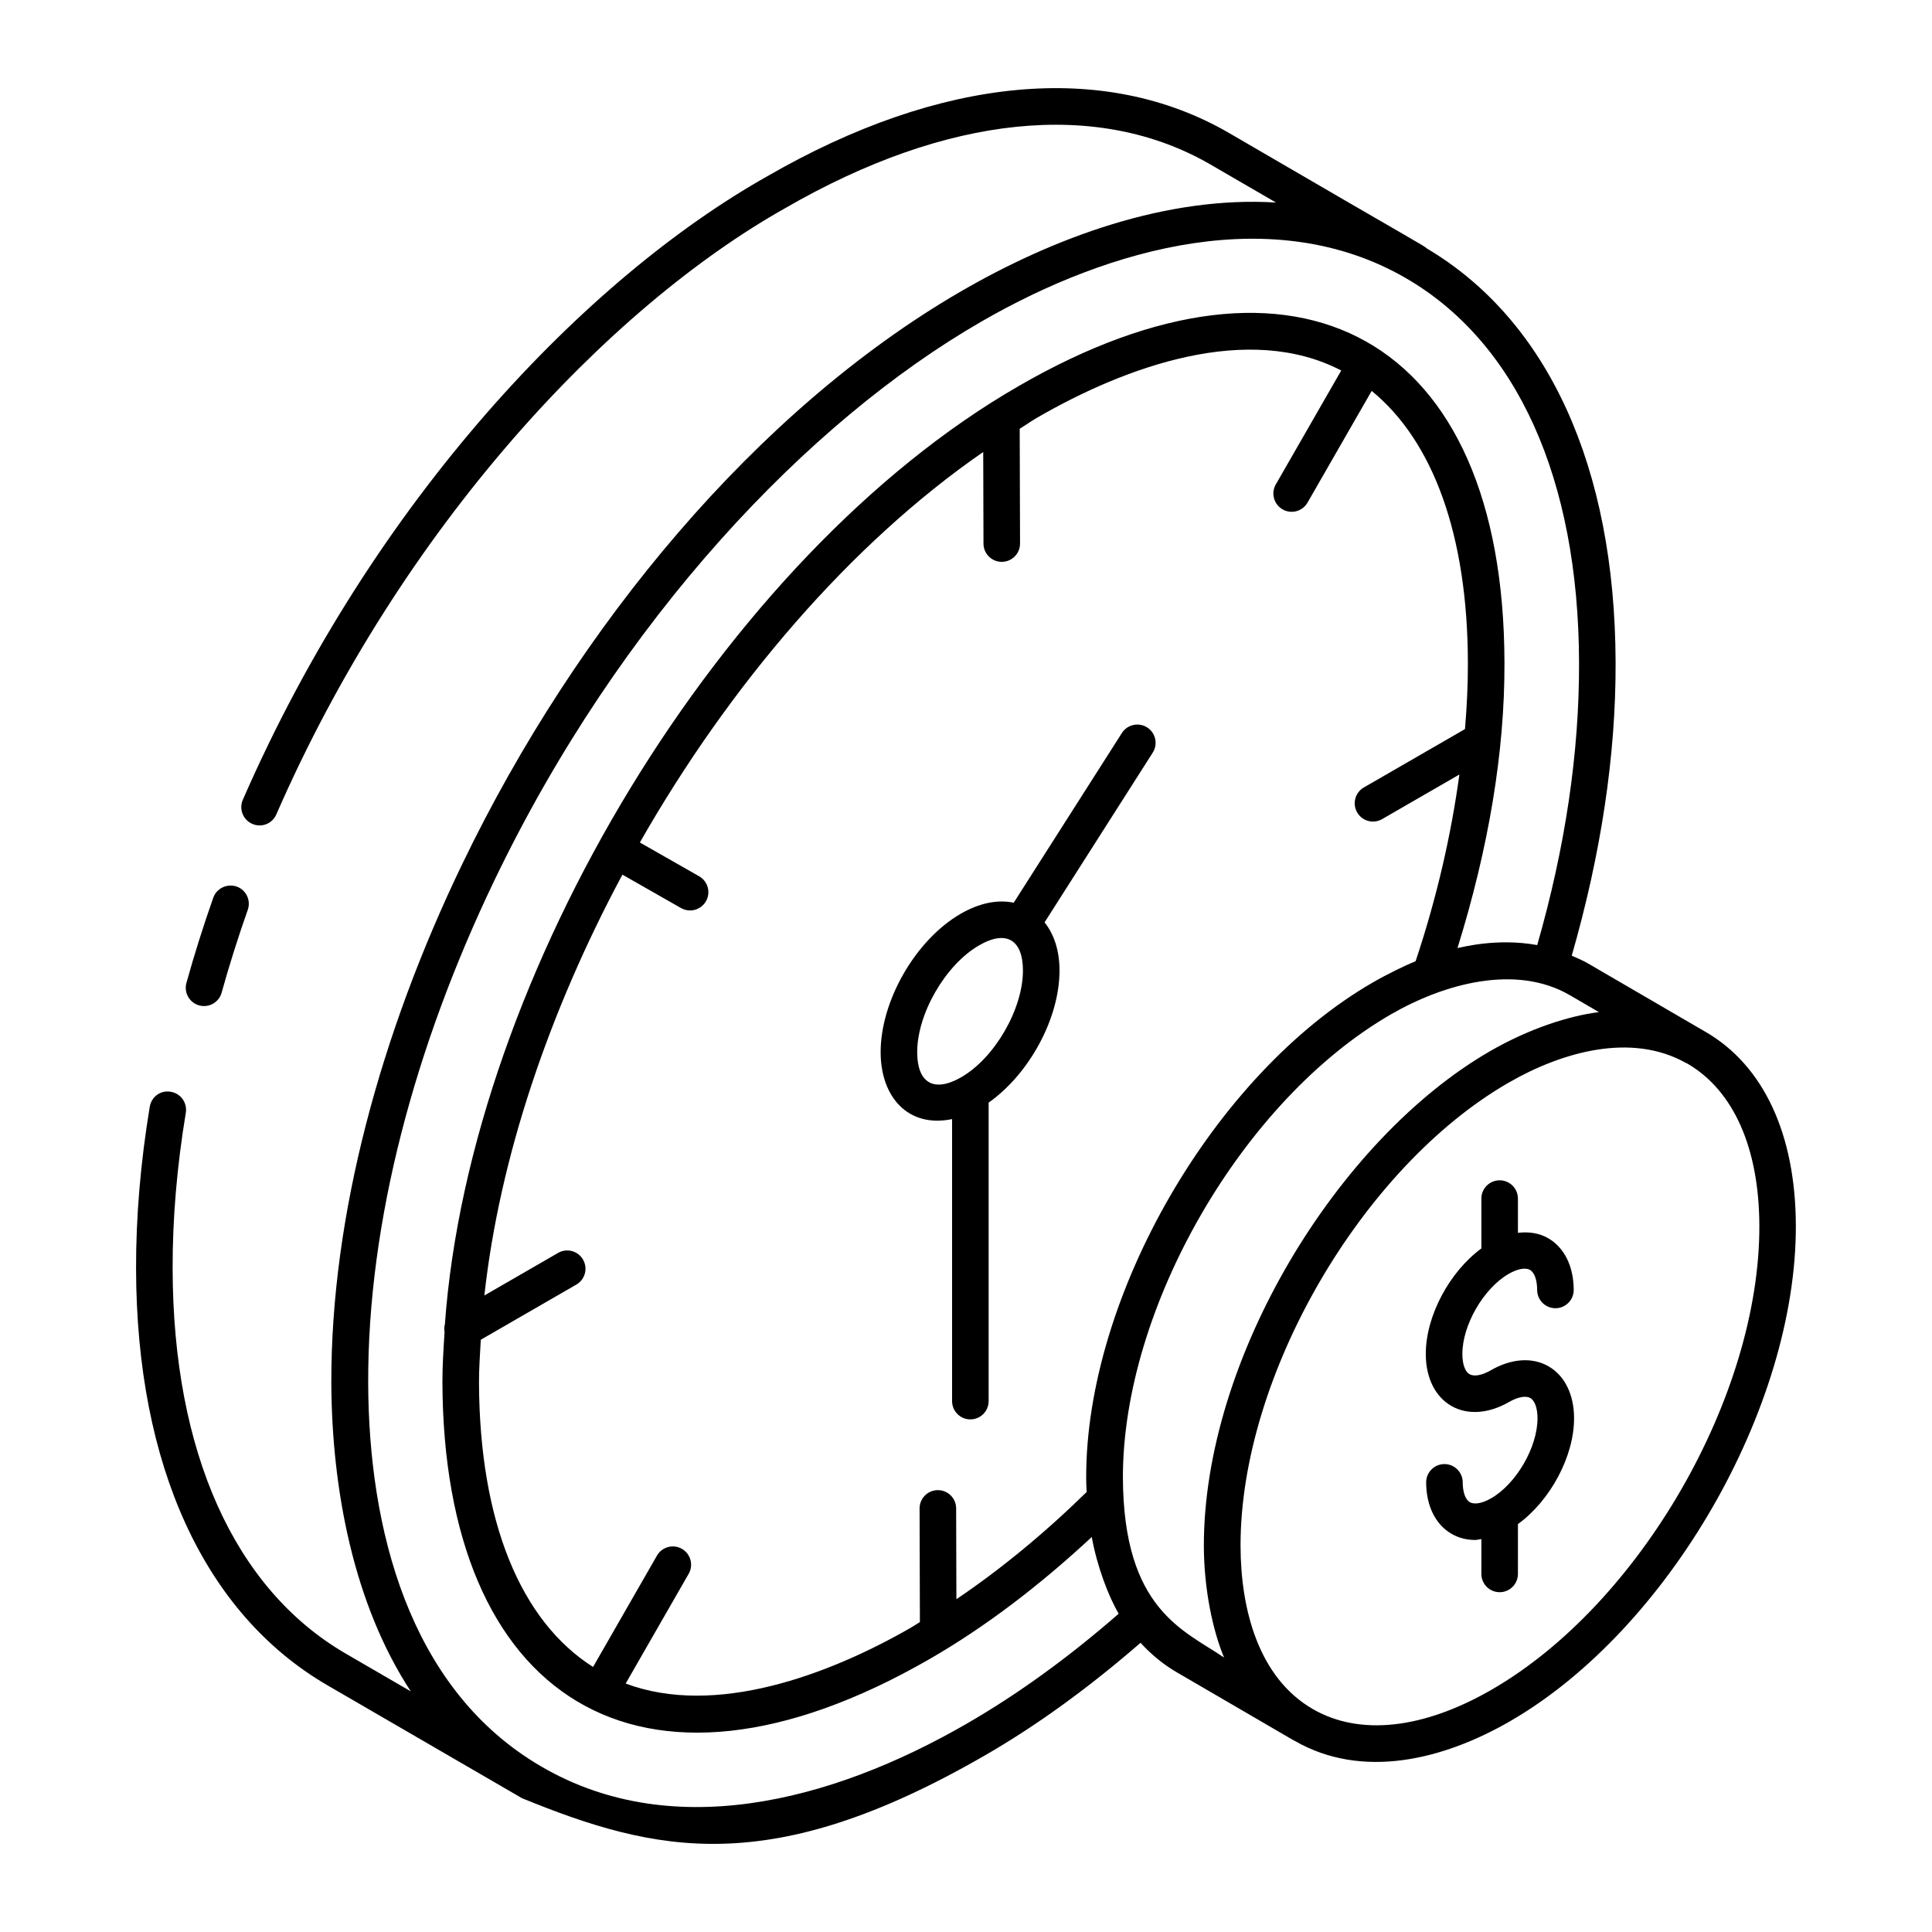 <?xml version="1.0" encoding="UTF-8"?>
<!-- Uploaded to: ICON Repo, www.svgrepo.com, Generator: ICON Repo Mixer Tools -->
<svg fill="#000000" width="800px" height="800px" version="1.1" viewBox="144 144 512 512" xmlns="http://www.w3.org/2000/svg">
 <g>
  <path d="m200.52 381.9c-2.648 7.516-5.043 15.113-7.113 22.578-0.719 2.578 0.793 5.246 3.367 5.965 2.629 0.715 5.254-0.832 5.961-3.375 2.016-7.258 4.344-14.637 6.926-21.945 0.891-2.527-0.434-5.293-2.961-6.184-2.488-0.84-5.289 0.441-6.18 2.961z"/>
  <path d="m448 336.77c-2.234-1.418-5.242-0.781-6.688 1.484l-28.668 44.977c-4.269-0.898-9.109 0.074-14.035 2.918-11.941 6.898-21.262 23.043-21.23 36.762 0.043 11.805 7.254 20.066 18.934 17.664v74.734c0 2.676 2.168 4.844 4.844 4.844 2.676 0 4.844-2.168 4.844-4.844v-79.105c10.73-7.559 18.824-22.324 18.781-35.09-0.012-5.219-1.445-9.508-3.957-12.684l28.66-44.969c1.441-2.262 0.777-5.254-1.484-6.691zm-49.266 92.711c-7.168 4.113-11.645 1.613-11.668-6.594-0.027-10.223 7.484-23.199 16.387-28.348 7.359-4.269 11.617-1.312 11.637 6.594 0.031 10.23-7.453 23.211-16.355 28.348z"/>
  <path d="m595.9 417.39c-0.051-0.027-0.105-0.047-0.156-0.074l-30.859-17.969c-1.402-0.816-2.883-1.441-4.359-2.078 7.719-26.84 11.715-52.98 11.625-77.711-0.141-51.824-17.93-90.68-50.016-109.71-1.383-1.137 1.555 0.855-52.445-30.617-32.965-19.117-76.41-15.039-122.33 11.469-47.898 26.953-104.14 85.402-139.01 165.25-1.07 2.457 0.047 5.309 2.496 6.379 2.461 1.094 5.309-0.031 6.379-2.496 33.32-76.32 87.953-134.3 134.93-160.71 42.832-24.734 82.828-28.82 112.67-11.504l17.324 10.055c-28.949-1.789-58.891 9.23-83.82 23.734-53.695 31.262-101.3 88.27-131.73 151.37-21.809 45.188-34.887 93.457-34.797 137.68 0.117 27.883 5.785 58.484 21.07 81.781l-17.332-10.066c-29.426-17.152-45.691-53.359-45.793-101.95-0.039-13.203 1.137-27.102 3.492-41.324 0.434-2.641-1.344-5.133-3.984-5.566-2.707-0.492-5.137 1.34-5.574 3.988-2.441 14.746-3.66 29.188-3.625 42.926 0.113 52.172 18.082 91.344 50.609 110.31l51.688 29.996c35.504 14.469 65.824 21.469 122.66-11.355 13.805-7.949 27.652-18.039 41.238-29.84 2.809 3.059 5.969 5.695 9.539 7.777l31.137 18.137c0.039 0.023 0.09 0.012 0.129 0.035 0.02 0.012 0.039 0.027 0.059 0.039 17.828 10.27 39.223 5.098 57.062-5.199 41.895-24.191 75.871-83.109 75.738-131.34-0.055-24.266-8.59-42.527-24.02-51.406zm-195.72 183.41c-35.828 20.703-79.207 32.102-114.43 10.324-33.25-20.457-44.07-61.664-44.176-100.71-0.121-42.641 12.387-89.148 33.281-132.76 33.492-69.848 83.594-122.11 129.1-148.36 0.012-0.008 0.027-0.016 0.039-0.023 34.656-20.035 77.859-31.551 112.4-11.664 29.566 17.016 45.938 53.23 46.07 101.97v0.004c0.086 23.781-3.641 48.949-11.086 74.875-10.812-1.961-20.109 0.645-21.125 0.785 8.199-26.426 12.531-51.863 12.445-75.602-0.156-86.344-54.707-116.27-128.86-73.258-78.105 45.023-145.24 155.96-151.94 248.58-0.184 0.664-0.199 1.359-0.086 2.051-0.281 4.477-0.574 8.957-0.566 13.336 0.285 83.047 51.758 117.84 129.04 73.352 14.645-8.426 29.066-19.387 43.039-32.379 1.43 7.879 4.422 15.684 7.133 20.336-13.297 11.602-26.828 21.391-40.281 29.141zm31.801-61.41c-11.238 10.992-22.801 20.508-34.527 28.418l-0.066-24.074c-0.008-2.668-2.176-4.832-4.844-4.832h-0.008c-2.676 0.008-4.844 2.18-4.836 4.859l0.082 30.105c-0.777 0.461-1.547 1.004-2.324 1.449-21.945 12.625-51.879 23.738-75.648 14.844l16.695-29.082c1.336-2.324 0.531-5.281-1.789-6.613-2.301-1.328-5.269-0.547-6.613 1.789l-16.938 29.508c-19.156-12.156-30.098-38.457-30.227-75.434-0.008-3.703 0.27-7.504 0.477-11.281l25.324-14.621c2.316-1.34 3.113-4.301 1.77-6.617-1.336-2.324-4.305-3.113-6.613-1.773l-19.531 11.277c4.004-36.5 17.195-75.379 36.582-111.52l15.531 8.852c2.363 1.328 5.289 0.496 6.613-1.812 1.324-2.324 0.512-5.285-1.809-6.609l-15.711-8.953c23.855-41.828 55.809-79.172 90.992-103.49l0.07 24.281c0.008 2.672 2.176 4.832 4.844 4.832h0.02c2.668-0.008 4.836-2.188 4.824-4.859l-0.09-30.41c1.496-0.914 2.957-1.973 4.461-2.84 23.859-13.844 56.199-25.371 80.75-12.602l-17.34 30.191c-1.336 2.316-0.531 5.281 1.789 6.613 2.297 1.32 5.266 0.555 6.613-1.789l17.004-29.605c16.266 13.297 25.441 38.203 25.496 72.086v0.008c0.02 5.734-0.273 11.594-0.766 17.523l-26.805 15.473c-2.316 1.34-3.113 4.301-1.77 6.617 1.316 2.301 4.273 3.117 6.613 1.773l20.477-11.82c-2.188 15.949-5.918 32.441-11.602 49.469-2.93 1.203-7.519 3.426-11.438 5.695-41.934 24.25-75.957 83.113-75.863 131.21 0.004 1.297 0.043 2.539 0.129 3.773zm9.602-3.754c-0.094-45.066 31.754-100.15 70.988-122.8 14.23-8.23 33.234-13.383 47.441-5.109l7.719 4.496c-7.754 0.953-18.363 4.293-28.859 10.352-40.402 23.328-75.941 81.48-75.836 131.24 0.047 11.434 2.363 22.289 5.356 29.453-10.684-7.269-26.648-12.711-26.809-47.625zm97.766 56.121c-18.168 10.488-35.008 12.324-47.383 5.195-14.48-8.328-19.16-26.516-19.207-43.172-0.133-45.086 32.098-100.38 70.961-122.82 14.332-8.277 32.582-13.344 46.969-5.324 0.137 0.078 0.289 0.121 0.426 0.199l0.039 0.023c0.012 0.008 0.023 0.004 0.031 0.012 12.23 7.117 19.004 22.359 19.062 42.965 0.129 45.133-31.68 100.28-70.898 122.92z"/>
  <path d="m554.38 506.09c-4.297-2.473-9.859-2.086-15.281 1.039-2.348 1.359-4.438 1.734-5.656 1.051-1.184-0.68-1.891-2.672-1.902-5.316-0.02-7.684 5.609-17.438 12.309-21.297 2.328-1.328 4.418-1.707 5.602-1.035 1.191 0.688 1.902 2.676 1.91 5.328 0.008 2.672 2.176 4.832 4.844 4.832h0.02c2.668-0.008 4.836-2.188 4.824-4.859-0.02-6.238-2.488-11.23-6.766-13.695-2.359-1.359-5.121-1.773-8.016-1.426v-9.074c0-2.676-2.168-4.844-4.844-4.844s-4.844 2.168-4.844 4.844v13.207c-8.449 6.203-14.766 17.91-14.73 28.047 0.02 6.234 2.481 11.223 6.766 13.688 4.285 2.469 9.867 2.09 15.328-1.055 2.328-1.336 4.43-1.707 5.602-1.035 1.191 0.688 1.902 2.676 1.91 5.328 0.02 7.656-5.59 17.375-12.262 21.227-2.336 1.352-4.445 1.75-5.668 1.051-1.172-0.676-1.883-2.648-1.891-5.269-0.008-2.672-2.176-4.832-4.844-4.832h-0.02c-2.668 0.008-4.836 2.188-4.824 4.859 0.02 6.211 2.481 11.184 6.754 13.641 1.875 1.078 3.992 1.613 6.234 1.613 0.535 0 1.102-0.188 1.645-0.246v9.242c0 2.676 2.168 4.844 4.844 4.844s4.844-2.168 4.844-4.844l0.004-13.211c8.516-6.156 14.91-17.922 14.875-28.105-0.02-6.238-2.488-11.23-6.766-13.695z"/>
 </g>
</svg>